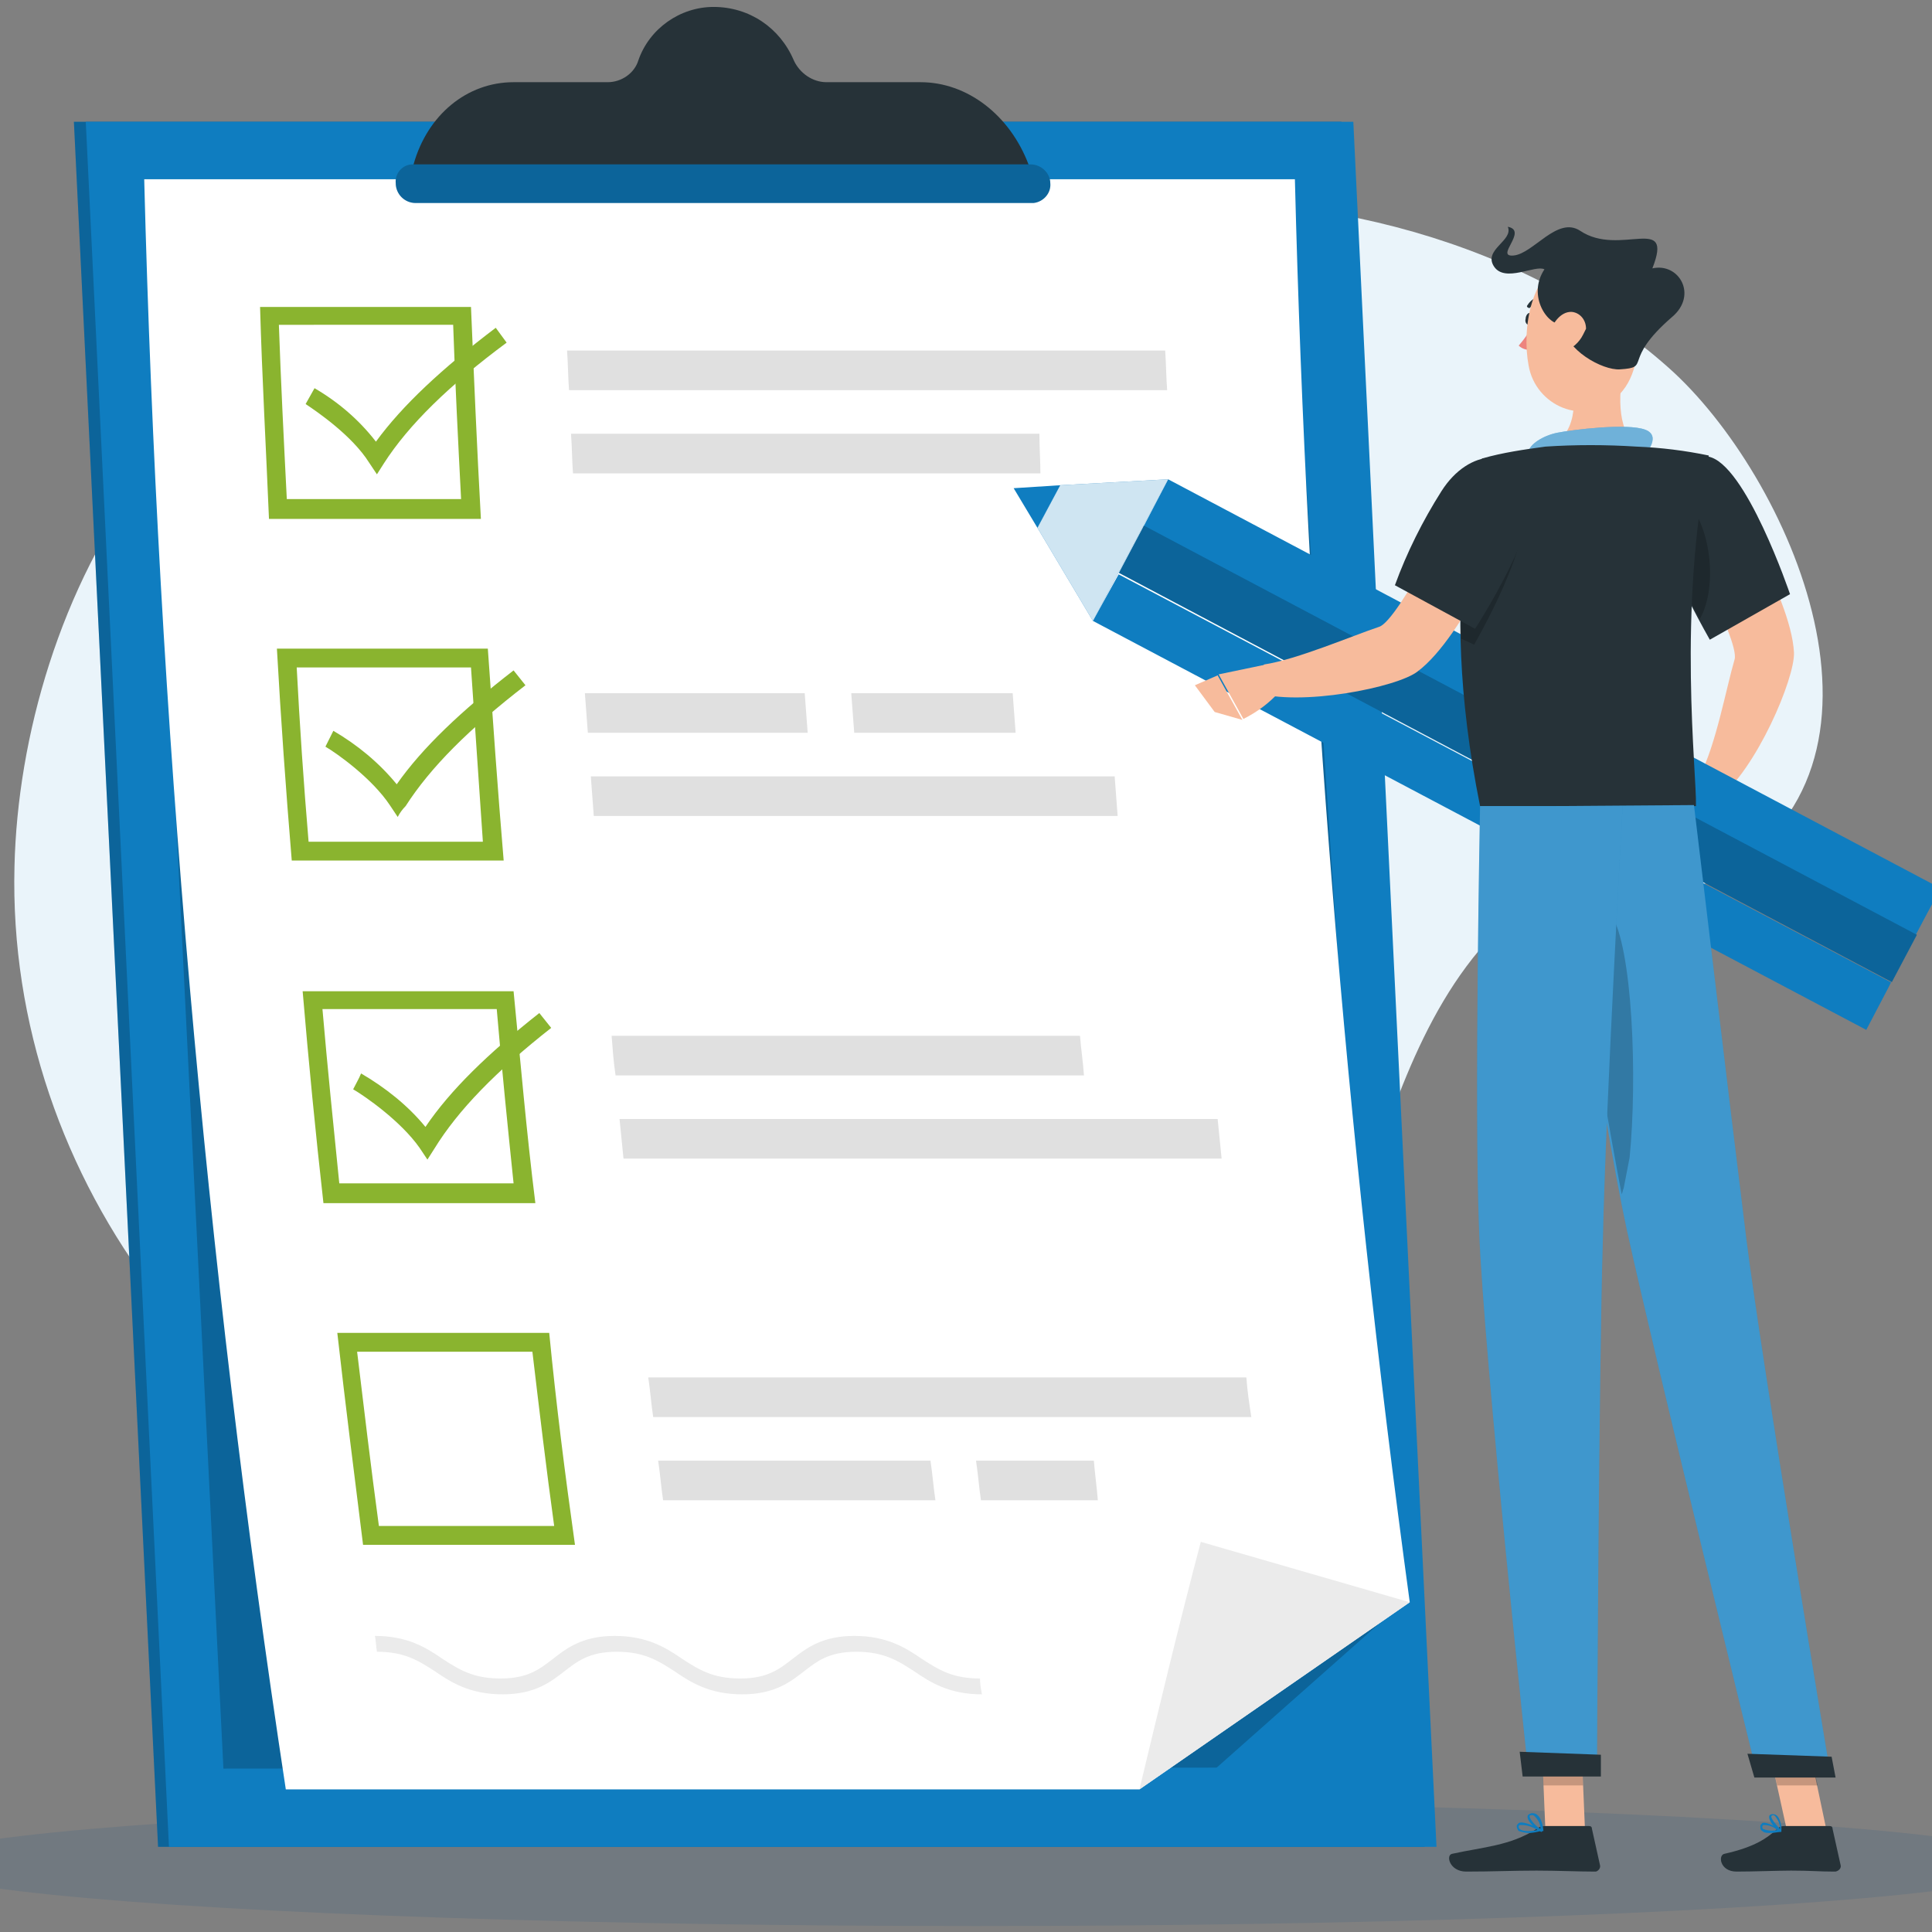 <?xml version="1.0" encoding="utf-8"?>
<svg xmlns="http://www.w3.org/2000/svg" version="1.1" width="600" height="600" viewBox="0 0 600 600"><rect x="0" y="0" width="600" height="600" fill="#808080" stroke="none"/><svg xmlns:xlink="http://www.w3.org/1999/xlink" version="1.1" id="Ebene_1" x="-43" y="0" viewBox="0 0 223.3 195.1" style="enable-background:new 0 0 223.3 195.1;" xml:space="preserve" width="687" height="600">
<style type="text/css">
	.st0{fill:#EAF4FA;}
	.st1{opacity:0.12;fill:#084781;}
	.st2{fill:#0F7DC0;}
	.st3{opacity:0.2;enable-background:new    ;}
	.st4{fill:#FFFFFF;}
	.st5{fill:#EBEBEB;}
	.st6{fill:#8AB42F;}
	.st7{fill:#E0E0E0;}
	.st8{fill:#263238;}
	.st9{fill:#F7BB9C;}
	.st10{opacity:0.4;fill:#FFFFFF;enable-background:new    ;}
	.st11{opacity:0.8;fill:#FFFFFF;enable-background:new    ;}
	.st12{fill:#ED847E;}
	.st13{opacity:0.2;fill:#FFFFFF;enable-background:new    ;}
</style>
<g id="freepik--background-simple--inject-2_00000029733729086237454760000007433017077559666613_">
	<path class="st0" d="M182.4,37.1c-14.4-12.8-35.9-18.2-54.9-16.5c-9.5,0.9-17.2,4.8-25.9,8.4c-12.2,4.9-20.3,2.8-32.7,1.4   c-36.2-3.9-52.9,31-53.5,57.1c-0.8,31.7,21.5,60.7,52.7,68.8c21.1,5.4,41.3,5.7,59.8-1.2c14.4-5.3,18-17.1,22.5-30.6   c3.5-10.3,6.6-22,14.3-30.1c7.1-7.4,14.3-1.2,22.5-5.7C207.9,77.4,194.6,47.9,182.4,37.1z"/>
</g>
<g id="freepik--Shadow--inject-2_00000172436569949847236450000005915677485440042174_">
	
		<ellipse id="freepik--path--inject-2_00000056402941425112598950000013519265337621436289_" class="st1" cx="112.5" cy="188.2" rx="107.6" ry="6.3"/>
</g>
<g id="freepik--Checklist--inject-2">
	<polygon class="st2" points="149.4,12.3 21.4,12.3 29.9,186.5 157.8,186.5  "/>
	<polygon class="st3" points="149.4,12.3 21.4,12.3 29.9,186.5 157.8,186.5  "/>
	<polygon class="st2" points="150.6,12.3 22.6,12.3 31,186.5 159,186.5  "/>
	<polygon class="st3" points="143.8,18.1 28.5,18.1 36.5,178.6 136.8,178.5 153.5,163.7  "/>
	<path class="st4" d="M144.7,18.1c1.2,48.1,5.1,96,11.6,143.7c-9.1,6.3-18.2,12.6-27.3,18.9H42.8C34.6,126.8,29.9,72.6,28.5,18.1   H144.7z"/>
	<path class="st5" d="M156.3,161.8c-9.1,6.3-18.2,12.6-27.3,18.9c2-8.3,4-16.7,6.2-25L156.3,161.8z"/>
	<path class="st6" d="M59.7,32.8c0.2,5.9,0.5,11.8,0.8,17.6H42.9c-0.3-5.9-0.6-11.8-0.8-17.6H59.7 M61.5,31H40.2   c0.2,7.1,0.6,14.2,0.9,21.4h21.4C62.1,45.2,61.8,38.1,61.5,31L61.5,31z"/>
	<path class="st7" d="M131.8,39.4H71.4c-0.1-1.3-0.1-2.7-0.2-4h60.4C131.7,36.8,131.7,38.1,131.8,39.4z"/>
	<path class="st7" d="M119,47.8H71.8c-0.1-1.3-0.1-2.7-0.2-4h47.3C118.9,45.2,119,46.5,119,47.8z"/>
	<path class="st6" d="M61.5,67.4c0.4,5.9,0.8,11.8,1.2,17.6H45.1c-0.5-5.9-0.9-11.8-1.2-17.6H61.5 M63.2,65.5H41.9   c0.4,7.1,0.9,14.2,1.5,21.4h21.4C64.2,79.8,63.7,72.6,63.2,65.5L63.2,65.5z"/>
	<path class="st7" d="M95.5,74H73.3c-0.1-1.3-0.2-2.7-0.3-4h22.2C95.3,71.3,95.4,72.7,95.5,74z"/>
	<path class="st7" d="M116.5,74h-16.3c-0.1-1.3-0.2-2.7-0.3-4h16.3C116.3,71.3,116.4,72.7,116.5,74z"/>
	<path class="st7" d="M126.8,82.4H73.9c-0.1-1.3-0.2-2.7-0.3-4h52.9C126.6,79.7,126.7,81,126.8,82.4z"/>
	<path class="st6" d="M64.1,101.9c0.5,5.9,1.1,11.8,1.7,17.6H48.2c-0.6-5.9-1.2-11.8-1.7-17.6H64.1 M65.8,100.1H44.5   c0.6,7.1,1.3,14.3,2.1,21.4h21.4C67.1,114.3,66.5,107.2,65.8,100.1z"/>
	<path class="st7" d="M136.9,113H76.5l0.4,4h60.4L136.9,113z"/>
	<path class="st7" d="M123,104.6H75.7c0.1,1.3,0.2,2.7,0.4,4h47.3C123.3,107.2,123.1,105.9,123,104.6z"/>
	<path class="st6" d="M67.7,136.5c0.7,5.9,1.4,11.8,2.2,17.6H52.2c-0.8-5.9-1.5-11.8-2.2-17.6H67.7 M69.4,134.6H48   c0.8,7.1,1.7,14.2,2.6,21.4H72C71,148.9,70.1,141.8,69.4,134.6L69.4,134.6z"/>
	<path class="st7" d="M140.3,143.1H79.9c-0.2-1.3-0.3-2.7-0.5-4h60.4C139.9,140.5,140.1,141.8,140.3,143.1z"/>
	<path class="st7" d="M108.4,151.5H80.9c-0.2-1.3-0.3-2.7-0.5-4h27.5C108.1,148.8,108.2,150.2,108.4,151.5z"/>
	<path class="st7" d="M124.8,151.5H113c-0.2-1.3-0.3-2.7-0.5-4h11.9C124.5,148.8,124.7,150.2,124.8,151.5z"/>
	<path class="st6" d="M52,47.9l-0.8-1.2c-1.7-2.7-5.2-5.1-6.4-5.9l0.9-1.6c2.4,1.4,4.5,3.2,6.2,5.4c2.7-3.7,6.7-7.4,12.1-11.5   l1.1,1.5c-5.8,4.3-9.9,8.3-12.4,12.2L52,47.9z"/>
	<path class="st6" d="M54.1,82.5l-0.8-1.2c-1.8-2.7-5.3-5.2-6.5-5.9l0.8-1.6c2.4,1.4,4.6,3.2,6.4,5.4c2.6-3.7,6.5-7.4,11.8-11.5   c0.4,0.5,0.8,1,1.2,1.5c-5.7,4.4-9.6,8.3-12.1,12.2C54.6,81.7,54.3,82.1,54.1,82.5z"/>
	<path class="st6" d="M57.1,117.1l-0.8-1.2c-1.9-2.7-5.5-5.2-6.7-5.9c0.3-0.6,0.6-1.1,0.8-1.6c2.4,1.4,4.7,3.2,6.5,5.4   c2.5-3.7,6.3-7.4,11.5-11.5l1.2,1.5c-5.6,4.4-9.4,8.3-11.8,12.2L57.1,117.1z"/>
	<path class="st5" d="M113.1,171.1c-3.3,0-5.2-1.2-6.8-2.3c-1.7-1.1-3.1-2-5.9-2s-4,1-5.3,2s-2.9,2.3-6.2,2.3s-5.2-1.2-6.8-2.3   c-1.7-1.1-3.1-2-5.9-2s-4,1-5.3,2c-1.3,1-2.9,2.3-6.2,2.3c-3.3,0-5.2-1.2-6.8-2.3c-1.7-1.1-3.1-2-5.9-2c-0.1-0.6-0.1-1.1-0.2-1.6   c3.3,0,5.2,1.2,6.8,2.3c1.7,1.1,3.1,2,5.9,2c2.8,0,4-1,5.3-2c1.3-1,2.9-2.3,6.2-2.3s5.2,1.2,6.8,2.3c1.7,1.1,3.1,2,5.9,2   c2.8,0,4-1,5.3-2c1.3-1,2.9-2.3,6.2-2.3c3.3,0,5.2,1.2,6.8,2.3c1.7,1.1,3.1,2,5.9,2C112.9,170,113,170.6,113.1,171.1z"/>
	<path class="st8" d="M117.8,16.6c-1.9-5-6.2-8.3-10.9-8.3h-9.5c-1.4,0-2.7-0.9-3.3-2.2c-1.4-3.3-4.5-5.4-8.1-5.4   c-3.4,0-6.5,2.2-7.6,5.4c-0.4,1.3-1.7,2.2-3.1,2.2h-9.5c-4.7,0-8.7,3.3-10.1,8.3l-0.6,2h63.3L117.8,16.6z"/>
	<path class="st2" d="M118.1,20.5H55.9c-1.1,0-2-0.9-2-2l0,0c-0.1-1,0.7-1.9,1.7-1.9c0,0,0.1,0,0.1,0h62.3c1.1,0,2,0.9,2,1.9l0,0   c0.1,1-0.7,1.9-1.7,2C118.2,20.5,118.2,20.5,118.1,20.5z"/>
	<path class="st3" d="M118.1,20.5H55.9c-1.1,0-2-0.9-2-2l0,0c-0.1-1,0.7-1.9,1.7-1.9c0,0,0.1,0,0.1,0h62.3c1.1,0,2,0.9,2,1.9l0,0   c0.1,1-0.7,1.9-1.7,2C118.2,20.5,118.2,20.5,118.1,20.5z"/>
</g>
<g id="freepik--Character--inject-2_00000071544831159706419170000004016353397003538840_">
	<polygon class="st9" points="174,184.9 170,184.9 169.6,175.4 173.6,175.4  "/>
	<polygon class="st9" points="198.4,184.9 194.4,184.9 192.3,175.4 196.4,175.4  "/>
	<path class="st8" d="M194.1,184.4h4.6c0.2,0,0.3,0.1,0.3,0.3l0.8,3.6c0.1,0.3-0.1,0.6-0.5,0.7c0,0-0.1,0-0.1,0   c-1.6,0-2.4-0.1-4.4-0.1c-1.2,0-3.8,0.1-5.5,0.1s-1.9-1.7-1.2-1.8c3.1-0.7,4.3-1.6,5.3-2.5C193.6,184.5,193.8,184.4,194.1,184.4z"/>
	<path class="st8" d="M170,184.4h4.4c0.2,0,0.3,0.1,0.3,0.3l0.8,3.6c0.1,0.3-0.1,0.6-0.4,0.7c0,0-0.1,0-0.1,0   c-1.6,0-3.9-0.1-5.9-0.1c-2.4,0-4.4,0.1-7.1,0.1c-1.7,0-2.1-1.7-1.4-1.8c3.2-0.7,5.8-0.8,8.5-2.5   C169.3,184.5,169.7,184.4,170,184.4z"/>
	<path class="st9" d="M178,36.5c-0.6,3-0.9,6.7,1.2,8.6c0,0-1.2,3-6.7,3c-5.1,0-2.5-3-2.5-3c3.3-0.8,3.1-4.9,2.6-7.2L178,36.5z"/>
	<path class="st2" d="M168.3,45.6c0.1-0.7,1.4-1.6,2.9-1.9c1.5-0.3,7.1-1,8.9-0.3s-0.3,2.8-0.3,2.8L168.3,45.6z"/>
	<path class="st10" d="M168.3,45.6c0.1-0.7,1.4-1.6,2.9-1.9c1.5-0.3,7.1-1,8.9-0.3s-0.3,2.8-0.3,2.8L168.3,45.6z"/>
	<polygon class="st3" points="169.6,175.4 169.8,180.3 173.8,180.3 173.6,175.4  "/>
	<polygon class="st3" points="196.4,175.4 192.3,175.4 193.4,180.3 197.5,180.3  "/>
	<path class="st9" d="M187.6,48.8l-4.9,3.3c0,0,7,12.5,6.4,14.5c-0.8,2.7-1.9,8.7-3.5,11.7c0.2,0.7,1.2,2.1,1.8,2.4   c3.9-3,7.8-12.2,7.7-14.8C194.8,60,187.6,48.8,187.6,48.8z"/>
	<path class="st9" d="M185.7,78.3l-3.9-0.3l2,4.3c0,0,3.4,0.1,4-2.4L185.7,78.3z"/>
	<polygon class="st2" points="204.9,99.2 204.6,99.8 202.4,104 124.3,62.7 126.9,58  "/>
	<polygon class="st2" points="209.9,89.7 208.3,92.7 207.4,94.4 129.4,53.2 131.9,48.4  "/>
	
		<rect x="164.5" y="32.1" transform="matrix(0.468 -0.884 0.884 0.468 21.564 188.244)" class="st2" width="5.4" height="88.3"/>
	
		<rect x="164.5" y="32.1" transform="matrix(0.468 -0.884 0.884 0.468 21.564 188.244)" class="st3" width="5.4" height="88.3"/>
	<polygon class="st2" points="121,49 118.7,53.3 124.3,62.7 131.9,48.4  "/>
	<polygon class="st11" points="121,49 118.7,53.3 124.3,62.7 131.9,48.4  "/>
	<polygon class="st2" points="116.3,49.3 118.7,53.3 121,49  "/>
	<polygon class="st9" points="178.7,80 180.7,83.8 183.9,82.3 181.8,78  "/>
	<path class="st8" d="M186.4,46.1c3.8,0.6,8.3,13.9,8.3,13.9l-8.1,4.6c0,0-3.6-6.3-5.3-11C179.4,48.5,182.3,45.5,186.4,46.1z"/>
	<path class="st3" d="M184.2,50.6c-1.7-1.6-0.7,5.2,0.2,9.6c0.4,0.9,0.8,1.6,1.2,2.3C187.5,59.1,186.6,52.8,184.2,50.6z"/>
	<path class="st8" d="M163.6,46.3c0,0-4.8,12.3-0.2,35.1h21.8c0.1-3.3-1.9-19.6,1.3-35.4c-2.4-0.5-4.8-0.8-7.3-0.9   c-3.1-0.2-6.2-0.2-9.2,0C167.8,45.4,165.7,45.7,163.6,46.3z"/>
	<path class="st9" d="M167,52l-5.5-2.2c0,0-6.3,12.9-8.3,13.5c-2.7,0.9-8.3,3.3-11.6,3.8c-0.4,0.6-1.1,2.2-1,2.8   c4.6,1.5,14.5-0.5,16.5-2.1C161.8,64.3,167,52,167,52z"/>
	<path class="st3" d="M167.6,50.5c-0.9-2.1-2.6-3-4.4-2.7c-0.7,2.6-1.9,8.2-1.7,16.7l1.3,0.6C162.8,65.1,169.2,54.1,167.6,50.5z"/>
	<path class="st8" d="M168.5,49.1c1.4,3.6-5.6,14.4-5.6,14.4l-8.1-4.4c1.2-3.3,2.8-6.5,4.7-9.5C162.3,45.2,167,45.1,168.5,49.1z"/>
	<path class="st9" d="M141.8,67.1l-4.8,1l2.5,4.5c1.4-0.7,2.6-1.6,3.6-2.7L141.8,67.1z"/>
	<polygon class="st9" points="134.6,69.2 136.6,71.9 139.4,72.7 136.9,68.2  "/>
	<path class="st8" d="M168.7,32.2c0,0.3-0.2,0.6-0.4,0.6s-0.4-0.3-0.3-0.6c0-0.3,0.2-0.6,0.4-0.6S168.8,31.9,168.7,32.2z"/>
	<path class="st12" d="M169,32.2c-0.4,1-1,1.9-1.7,2.7c0.4,0.4,1,0.5,1.5,0.4L169,32.2z"/>
	<path class="st8" d="M168.3,31.1C168.3,31.1,168.3,31.1,168.3,31.1c-0.2-0.1-0.2-0.2-0.1-0.3c0,0,0,0,0,0c0.3-0.5,0.9-0.9,1.5-0.9   c0.1,0,0.2,0.1,0.2,0.2c0,0.1-0.1,0.2-0.2,0.2l0,0l0,0c-0.5,0-0.9,0.3-1.2,0.7C168.5,31.1,168.4,31.1,168.3,31.1z"/>
	<path class="st9" d="M179.8,31.9c-0.5,4-0.6,6.4-2.7,8.3c-3.2,2.9-8.1,0.8-8.8-3.3c-0.7-3.7,0.2-9.6,4.3-11c2.9-1,6,0.5,7,3.4   C179.8,30.2,179.9,31.1,179.8,31.9z"/>
	<path class="st8" d="M171.7,32.7c-1.4,0.3-3.6-2.8-1.8-5.5c-0.9-0.5-4,1.4-5.1-0.3c-1.1-1.7,2-2.6,1.4-4c2.1,0.4-1.4,3.1,0.6,2.9   s4.4-4,6.7-2.5c4,2.7,9.5-1.8,7.3,3.8c2.7-0.6,4.6,2.7,2,4.9c-5.2,4.5-2,5.1-5.3,5.3C175.8,37.4,172,35.4,171.7,32.7z"/>
	<path class="st9" d="M173.8,33.8c-0.4,0.8-1.1,1.4-1.9,1.7c-1.1,0.4-1.7-0.6-1.5-1.7c0.2-1,1.1-2.4,2.3-2.3   c0.8,0.1,1.4,0.8,1.4,1.7C174,33.4,173.9,33.6,173.8,33.8z"/>
	<path class="st2" d="M171.1,81.4c0,0,4.6,31.1,7.1,42.7c2.8,12.8,13.2,55.2,13.2,55.2h7.4c0,0-6.9-41.4-8.5-54.1   c-1.7-13.7-5.3-43.9-5.3-43.9L171.1,81.4z"/>
	<path class="st13" d="M171.1,81.4c0,0,4.6,31.1,7.1,42.7c2.8,12.8,13.2,55.2,13.2,55.2h7.4c0,0-6.9-41.4-8.5-54.1   c-1.7-13.7-5.3-43.9-5.3-43.9L171.1,81.4z"/>
	<path class="st3" d="M176.6,92.3c-0.3-0.5-0.7-0.7-0.9-0.6h-0.1c-0.1,0-0.1,0.1-0.2,0.1c-0.1,0-0.1,0.1-0.2,0.2l-0.1,0.1l-0.1,0.2   c-0.1,0.2-0.2,0.3-0.2,0.5c0,0.1-0.1,0.2-0.1,0.3c0,0.1-0.1,0.3-0.1,0.4c0,0.2-0.1,0.4-0.2,0.6c0,0.1,0,0.1,0,0.2   c0,0.1-0.1,0.3-0.1,0.4c0,0.1,0,0.2-0.1,0.3c0,0.2-0.1,0.4-0.1,0.7c0,0.2-0.1,0.5-0.1,0.8c0,0.1,0,0.2,0,0.3   c-0.1,0.3-0.1,0.7-0.2,1l0,0c1.2,7.7,2.7,16.6,3.9,22.8c0.1-0.2,0.1-0.4,0.2-0.6c0.2-1,0.4-2.1,0.6-3.1   C179.3,108.9,178.8,95.5,176.6,92.3z"/>
	<path class="st2" d="M163.4,81.4c0,0-0.6,30.4-0.1,42.8c0.5,12.9,5,55.1,5,55.1h6.9c0,0,0.2-41.5,0.6-54.1c0.3-13.8,2-43.8,2-43.8   L163.4,81.4z"/>
	<path class="st13" d="M163.4,81.4c0,0-0.6,30.4-0.1,42.8c0.5,12.9,5,55.1,5,55.1h6.9c0,0,0.2-41.5,0.6-54.1c0.3-13.8,2-43.8,2-43.8   L163.4,81.4z"/>
	<path class="st8" d="M175.6,177.2c0,0,0,2.2,0,2.2h-7.9l-0.3-2.5L175.6,177.2z"/>
	<path class="st8" d="M198.9,177.4c0,0,0.4,2.1,0.4,2.1h-8.2l-0.7-2.4L198.9,177.4z"/>
	<path class="st2" d="M192.7,185.1c-0.3,0-0.6,0-0.8-0.2c-0.2-0.1-0.2-0.3-0.2-0.5c0-0.1,0.1-0.2,0.2-0.3c0.4-0.2,1.8,0.6,1.9,0.7   c0,0,0,0.1,0,0.1c0,0,0,0.1-0.1,0.1C193.5,185,193.1,185.1,192.7,185.1z M192.1,184.3c0,0-0.1,0-0.1,0c0,0-0.1,0.1-0.1,0.1   c0,0.1,0,0.3,0.1,0.3c0.5,0.2,1,0.2,1.4,0.1C193.1,184.5,192.6,184.3,192.1,184.3L192.1,184.3z"/>
	<path class="st2" d="M193.8,185C193.8,185,193.8,185,193.8,185c-0.5-0.2-1.3-1.1-1.2-1.6c0-0.1,0.2-0.2,0.3-0.2   c0.1,0,0.3,0,0.4,0.1C193.8,183.6,193.9,184.8,193.8,185C193.9,184.9,193.8,184.9,193.8,185C193.8,185,193.8,185,193.8,185z    M193,183.3L193,183.3c-0.1,0-0.2,0.1-0.2,0.1c0,0.3,0.5,0.9,0.9,1.3c0-0.5-0.2-0.9-0.5-1.3C193.1,183.3,193,183.3,193,183.3   L193,183.3z"/>
	<path class="st2" d="M168.3,185.1c-0.3,0-0.7-0.1-1-0.2c-0.1-0.1-0.2-0.3-0.2-0.5c0-0.1,0.1-0.2,0.2-0.3c0.5-0.3,2.1,0.6,2.3,0.6   c0,0,0.1,0.1,0,0.1c0,0,0,0.1-0.1,0.1C169.2,185,168.7,185.1,168.3,185.1z M167.6,184.3c-0.1,0-0.1,0-0.2,0c0,0-0.1,0.1-0.1,0.1   c0,0.1,0,0.2,0.1,0.3c0.2,0.2,0.9,0.3,1.8,0.1C168.7,184.5,168.2,184.3,167.6,184.3z"/>
	<path class="st2" d="M169.6,185L169.6,185c-0.5-0.2-1.5-1.1-1.4-1.6c0-0.1,0.1-0.2,0.4-0.3c0.2,0,0.4,0,0.6,0.2   c0.5,0.4,0.6,1.5,0.6,1.6C169.7,184.9,169.7,184.9,169.6,185C169.6,185,169.6,185,169.6,185z M168.6,183.3L168.6,183.3   c-0.2,0-0.2,0.1-0.2,0.1c0,0.3,0.6,1,1.1,1.3c0-0.5-0.2-0.9-0.6-1.3C168.8,183.3,168.7,183.3,168.6,183.3L168.6,183.3z"/>
</g>
</svg></svg>
